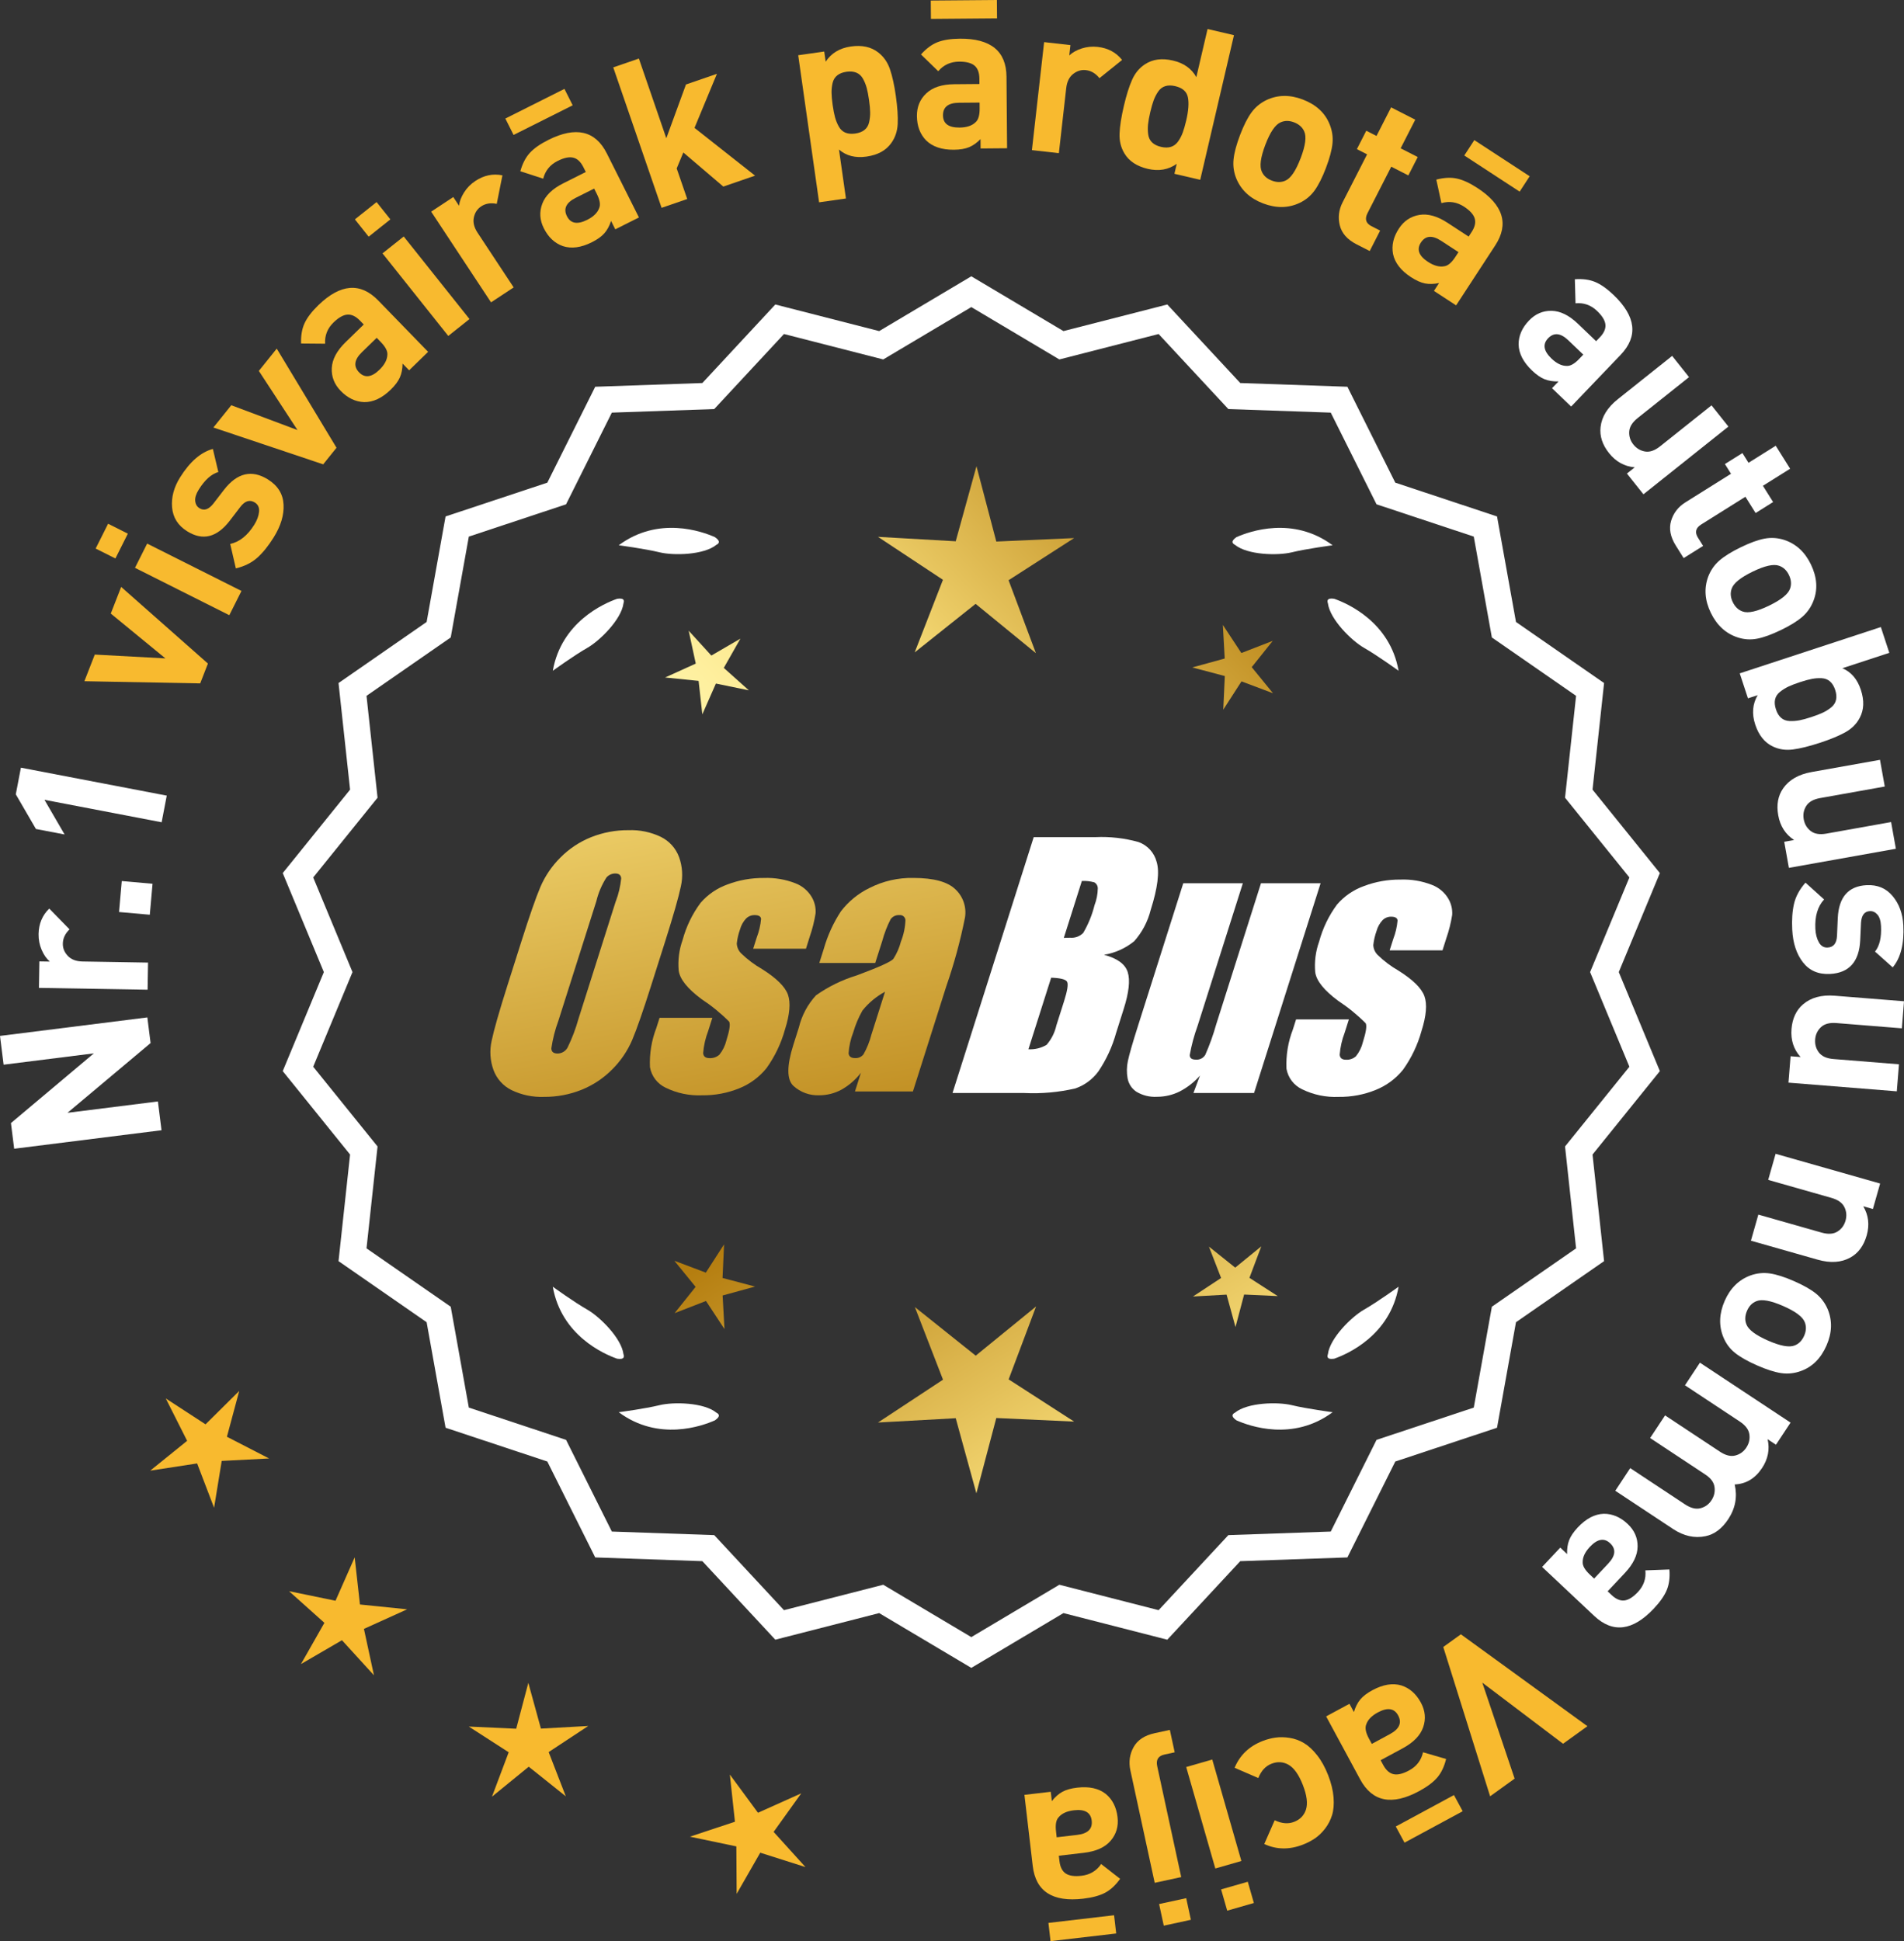 <?xml version="1.0" encoding="UTF-8"?>
<svg id="Layer_2" data-name="Layer 2" xmlns="http://www.w3.org/2000/svg" xmlns:xlink="http://www.w3.org/1999/xlink" viewBox="0 0 173.438 176.781">
  <rect x="0" y="0" width="173.438" height="176.781" fill="#333333" stroke="none"/>
  <defs>
    <style>
      .cls-1 {
        fill: url(#linear-gradient-8);
      }

      .cls-2 {
        fill: url(#linear-gradient-7);
      }

      .cls-3 {
        fill: url(#linear-gradient-5);
      }

      .cls-4 {
        fill: url(#linear-gradient-6);
      }

      .cls-5 {
        fill: url(#linear-gradient-9);
      }

      .cls-6 {
        fill: url(#linear-gradient-4);
      }

      .cls-7 {
        fill: url(#linear-gradient-3);
      }

      .cls-8 {
        fill: url(#linear-gradient-2);
      }

      .cls-9 {
        fill: url(#linear-gradient);
      }

      .cls-10 {
        fill: #f8ba2f;
      }

      .cls-11 {
        fill: #fff;
      }
    </style>
    <linearGradient id="linear-gradient" x1="114.831" y1="198.155" x2="63.406" y2="115.635" gradientUnits="userSpaceOnUse">
      <stop offset="0" stop-color="#f9df7b"/>
      <stop offset=".279" stop-color="#b57e10"/>
      <stop offset=".323" stop-color="#c89d38"/>
      <stop offset=".417" stop-color="#efda86"/>
      <stop offset=".46" stop-color="#fff3a6"/>
      <stop offset=".642" stop-color="#f9df7b"/>
      <stop offset="1" stop-color="#b57e10"/>
    </linearGradient>
    <linearGradient id="linear-gradient-2" x1="128.078" y1="189.899" x2="76.653" y2="107.38" xlink:href="#linear-gradient"/>
    <linearGradient id="linear-gradient-3" x1="149.605" y1="176.484" x2="98.18" y2="93.964" xlink:href="#linear-gradient"/>
    <linearGradient id="linear-gradient-4" x1="49.393" y1="66.104" x2="81.086" y2="237.123" gradientUnits="userSpaceOnUse">
      <stop offset="0" stop-color="#f9df7b"/>
      <stop offset=".279" stop-color="#b57e10"/>
      <stop offset=".284" stop-color="#e5c25b"/>
      <stop offset=".286" stop-color="#f9df7b"/>
      <stop offset=".46" stop-color="#fff3a6"/>
      <stop offset=".642" stop-color="#f9df7b"/>
      <stop offset="1" stop-color="#b57e10"/>
    </linearGradient>
    <linearGradient id="linear-gradient-5" x1="61.901" y1="63.787" x2="93.594" y2="234.805" xlink:href="#linear-gradient-4"/>
    <linearGradient id="linear-gradient-6" x1="74.526" y1="61.447" x2="106.219" y2="232.465" xlink:href="#linear-gradient-4"/>
    <linearGradient id="linear-gradient-7" x1="53.84" y1="115.506" x2="119.616" y2="54.513" xlink:href="#linear-gradient"/>
    <linearGradient id="linear-gradient-8" x1="31.621" y1="91.544" x2="97.397" y2="30.551" xlink:href="#linear-gradient"/>
    <linearGradient id="linear-gradient-9" x1="38.677" y1="99.153" x2="104.453" y2="38.16" xlink:href="#linear-gradient"/>
  </defs>
  <g id="Layer_1-2" data-name="Layer 1">
    <g>
      <g>
        <polygon class="cls-10" points="21.792 126.673 18.723 129.715 15.101 127.358 17.046 131.217 13.685 133.933 17.957 133.276 19.501 137.312 20.196 133.047 24.512 132.824 20.67 130.846 21.792 126.673"/>
        <polygon class="cls-10" points="32.788 146.122 32.308 141.828 30.563 145.781 26.33 144.91 29.55 147.792 27.415 151.548 31.15 149.376 34.063 152.568 33.151 148.344 37.087 146.561 32.788 146.122"/>
        <polygon class="cls-10" points="49.272 157.425 48.126 153.258 47.021 157.436 42.704 157.238 46.336 159.58 44.814 163.625 48.163 160.895 51.54 163.592 49.978 159.563 53.587 157.185 49.272 157.425"/>
        <polygon class="cls-10" points="70.47 166.832 72.988 163.32 69.045 165.089 66.483 161.609 66.947 165.906 62.846 167.267 67.075 168.153 67.103 172.475 69.253 168.726 73.371 170.035 70.47 166.832"/>
      </g>
      <g>
        <polygon class="cls-9" points="65.817 116.385 65.957 113.324 64.296 115.899 61.428 114.819 63.364 117.195 61.452 119.589 64.309 118.481 65.994 121.04 65.824 117.981 68.779 117.168 65.817 116.385"/>
        <polygon class="cls-8" points="94.378 118.98 88.879 123.462 83.336 119.034 85.9 125.649 79.976 129.551 87.059 129.158 88.94 135.998 90.754 129.14 97.841 129.465 91.879 125.62 94.378 118.98"/>
        <polygon class="cls-7" points="113.813 116.374 114.892 113.507 112.517 115.443 110.123 113.53 111.23 116.387 108.671 118.073 111.731 117.903 112.543 120.857 113.327 117.895 116.388 118.035 113.813 116.374"/>
      </g>
      <g>
        <path class="cls-11" d="M147.456,88.529l3.744-9.018-6.134-7.598,1.052-9.708-8.025-5.562-1.726-9.61-9.267-3.076-4.364-8.735-9.759-.34-6.647-7.152-9.459,2.423-8.393-4.99-8.394,4.99-9.459-2.423-6.647,7.152-9.759.34-4.363,8.735-9.268,3.076-1.726,9.61-8.025,5.562,1.052,9.708-6.134,7.598,3.745,9.018-3.745,9.018,6.134,7.598-1.052,9.708,8.025,5.562,1.726,9.61,9.268,3.076,4.363,8.735,9.759.34,6.647,7.152,9.459-2.423,8.394,4.99,8.393-4.99,9.459,2.423,6.647-7.152,9.759-.34,4.364-8.735,9.267-3.076,1.726-9.61,8.025-5.562-1.052-9.708,6.134-7.598-3.744-9.018ZM32.109,88.529l-3.579-8.619,5.862-7.262-1.006-9.278,7.671-5.316,1.649-9.186,8.857-2.94,4.17-8.349,9.327-.325,6.354-6.835,9.041,2.315,8.022-4.769,8.021,4.769,9.041-2.315,6.354,6.835,9.327.325,4.17,8.349,8.858,2.94,1.648,9.186,7.671,5.316-1.006,9.278,5.862,7.262-3.579,8.619,3.579,8.619-5.862,7.262,1.006,9.278-7.671,5.316-1.648,9.186-8.858,2.94-4.17,8.349-9.327.325-6.354,6.835-9.041-2.315-8.021,4.769-8.022-4.769-9.041,2.315-6.354-6.835-9.327-.325-4.17-8.349-8.857-2.94-1.649-9.186-7.671-5.316,1.006-9.278-5.862-7.262,3.579-8.619Z"/>
        <path class="cls-11" d="M112.628,129.351c1.179.524,5.149,1.947,8.764-.74,0,0-2.348-.308-3.726-.643-1.249-.304-4.027-.256-5.179.691-.114.057-.184.124-.207.201-.001.001-.002.002-.003.003l.002.001c-.036.131.066.291.35.488Z"/>
        <path class="cls-11" d="M120.959,123.332c-.043.12-.049.217-.013.288,0,.001-0.0.003-0.0.004l.002-.001c.063.12.248.166.589.115,1.217-.428,5.08-2.121,5.862-6.557,0,0-1.918,1.389-3.15,2.091-1.117.637-3.103,2.579-3.29,4.059Z"/>
        <path class="cls-11" d="M65.474,128.86c-.023-.077-.094-.144-.207-.201-1.152-.947-3.93-.995-5.179-.691-1.378.335-3.726.643-3.726.643,3.615,2.687,7.585,1.264,8.764.74.283-.197.386-.357.35-.488l.002-.001c-.001-.001-.002-.002-.003-.003Z"/>
        <path class="cls-11" d="M56.216,123.738c.341.052.526.005.589-.115l.002.001c0-.001-0-.003,0-.004.036-.072.031-.169-.013-.288-.188-1.48-2.173-3.422-3.29-4.059-1.232-.703-3.15-2.091-3.15-2.091.782,4.436,4.645,6.128,5.862,6.557Z"/>
        <path class="cls-11" d="M65.267,49.611c.114-.057.184-.124.207-.201.001-.001.002-.002.003-.003-.001-0-.001-0-.002-.001.036-.131-.066-.291-.35-.488-1.179-.524-5.149-1.947-8.764.74,0,0,2.348.308,3.726.643,1.249.304,4.027.256,5.179-.691Z"/>
        <path class="cls-11" d="M56.795,54.938c.043-.12.049-.217.013-.288-0-.001 0-.003,0-.004l-.002.001c-.063-.12-.248-.166-.589-.115-1.217.428-5.08,2.121-5.862,6.557,0,0,1.918-1.389,3.15-2.091,1.117-.637,3.103-2.579,3.29-4.059Z"/>
        <path class="cls-11" d="M112.279,49.41c.023.077.094.144.207.201,1.152.947,3.93.995,5.179.691,1.378-.336,3.726-.643,3.726-.643-3.615-2.687-7.585-1.264-8.764-.74-.283.197-.386.357-.35.488-.001 0-.001 0-.002.001.001.001.002.002.003.003Z"/>
        <path class="cls-11" d="M120.948,54.647l-.002-.001c0,.001 0.0.003 0.0.004-.036.072-.031.169.013.288.188,1.48,2.173,3.422,3.29,4.059,1.232.703,3.15,2.091,3.15,2.091-.782-4.436-4.645-6.128-5.862-6.557-.341-.052-.526-.005-.589.115Z"/>
      </g>
      <g id="Group_4" data-name="Group 4">
        <g id="Group_1" data-name="Group 1">
          <path id="Path_1" data-name="Path 1" class="cls-6" d="M59.319,89.742c-.743,2.341-1.321,3.999-1.734,4.975-.429.998-1.045,1.904-1.814,2.67-.793.803-1.741,1.435-2.787,1.858-1.09.438-2.256.658-3.431.648-1.017.039-2.027-.171-2.945-.611-.769-.376-1.363-1.035-1.657-1.839-.308-.854-.365-1.778-.165-2.663.198-.958.677-2.638,1.438-5.039l1.265-3.987c.743-2.341,1.321-3.999,1.734-4.975.429-.998,1.045-1.904,1.814-2.67.793-.803,1.741-1.435,2.787-1.858,1.091-.437,2.256-.656,3.431-.646,1.017-.039,2.027.171,2.945.611.768.377,1.362,1.036,1.657,1.84.308.854.365,1.778.165,2.663-.198.958-.677,2.637-1.438,5.037l-1.266,3.986ZM56.094,82.084c.255-.669.42-1.369.49-2.082-.014-.303-.197-.454-.548-.454-.305.003-.593.136-.794.366-.426.665-.737,1.397-.922,2.166l-3.456,10.883c-.3.811-.515,1.65-.64,2.506,0,.319.194.476.565.476.383-.001.734-.212.915-.548.408-.836.739-1.708.988-2.604l3.398-10.71.003.003Z"/>
          <path id="Path_2" data-name="Path 2" class="cls-3" d="M73.417,86.4h-4.81l.329-1.035c.208-.538.339-1.102.391-1.676-.018-.234-.216-.351-.592-.351-.295-.003-.578.115-.785.325-.254.277-.438.611-.538.973-.15.416-.25.849-.298,1.289.015.339.158.661.399.9.569.552,1.206,1.031,1.894,1.425,1.317.827,2.106,1.604,2.367,2.33.259.728.172,1.789-.271,3.182-.35,1.263-.919,2.454-1.683,3.518-.654.81-1.504,1.439-2.469,1.829-1.077.439-2.23.656-3.393.64-1.148.051-2.29-.186-3.322-.691-.755-.353-1.289-1.052-1.43-1.873-.055-1.217.143-2.433.582-3.57l.293-.922h4.808l-.384,1.21c-.246.642-.398,1.316-.454,2.001.022.307.216.461.574.461.33.02.655-.092.903-.311.308-.381.527-.826.64-1.302.289-.911.373-1.482.251-1.712-.764-.766-1.605-1.451-2.509-2.045-1.291-.958-1.987-1.829-2.088-2.612-.083-.943.039-1.893.359-2.784.329-1.218.883-2.363,1.634-3.376.659-.761,1.503-1.338,2.45-1.676,1.062-.401,2.19-.6,3.325-.589.978-.037,1.953.127,2.864.483.631.24,1.16.689,1.498,1.273.258.444.376.955.34,1.467-.114.719-.291,1.427-.53,2.114l-.348,1.111v-.008Z"/>
          <path id="Path_3" data-name="Path 3" class="cls-4" d="M79.727,87.699h-5.095l.406-1.28c.343-1.213.869-2.366,1.559-3.42.686-.899,1.573-1.626,2.59-2.122,1.245-.636,2.629-.953,4.027-.922,1.836,0,3.11.347,3.822,1.042.696.657,1.021,1.616.867,2.561-.422,2.122-.99,4.212-1.701,6.255l-3.043,9.588h-5.279l.542-1.701c-.481.626-1.083,1.149-1.771,1.536-.626.339-1.326.515-2.038.512-.862.033-1.703-.275-2.341-.856-.611-.57-.611-1.82,0-3.75l.498-1.571c.264-1.09.8-2.096,1.558-2.923,1.131-.798,2.383-1.411,3.707-1.814,2.019-.75,3.134-1.252,3.343-1.508.313-.488.546-1.023.691-1.584.247-.621.386-1.28.41-1.948-.017-.269-.248-.473-.517-.457-.011.001-.021.002-.032.003-.317-.024-.622.121-.805.381-.322.631-.577,1.295-.761,1.979l-.638,1.997ZM80.618,90.318c-.793.427-1.493,1.009-2.056,1.712-.356.627-.637,1.293-.838,1.986-.24.612-.383,1.257-.424,1.913.033.285.223.432.582.432.297.022.586-.104.772-.337.316-.559.557-1.156.717-1.778l1.247-3.928Z"/>
        </g>
        <g id="Group_3" data-name="Group 3">
          <path id="Path_7" data-name="Path 7" class="cls-11" d="M94.155,76.238h5.641c1.319-.059,2.639.092,3.91.446.817.29,1.437.967,1.654,1.807.278.907.098,2.367-.542,4.379-.264,1.057-.78,2.035-1.503,2.849-.794.644-1.742,1.07-2.751,1.236,1.207.319,1.928.841,2.162,1.576s.11,1.862-.373,3.376l-.684,2.162c-.345,1.246-.89,2.429-1.613,3.501-.526.72-1.258,1.262-2.1,1.554-1.523.352-3.088.492-4.649.417h-6.541l7.396-23.304h-.007ZM95.753,89.036l-2.073,6.522c.579.032,1.154-.108,1.654-.402.44-.507.747-1.115.893-1.771l.691-2.173c.318-.999.411-1.603.278-1.814-.132-.212-.611-.329-1.445-.359l.003-.004ZM98.548,80.228l-1.642,5.183c.245-.011.435-.014.57-.014.446.042.887-.119,1.2-.44.459-.785.804-1.631,1.024-2.513.188-.49.289-1.008.3-1.532.004-.229-.116-.442-.314-.556-.368-.102-.75-.144-1.131-.126l-.007-.002Z"/>
          <path id="Path_8" data-name="Path 8" class="cls-11" d="M120.295,80.441l-6.061,19.1h-5.523l.596-1.588c-.519.596-1.147,1.088-1.851,1.449-.638.318-1.342.484-2.056.483-.66.041-1.318-.12-1.885-.461-.422-.281-.712-.723-.801-1.222-.094-.527-.084-1.068.03-1.591.114-.552.428-1.65.951-3.288l4.09-12.884h5.428l-4.126,12.997c-.313.861-.551,1.747-.713,2.648,0,.278.183.417.56.417.344.031.676-.137.856-.432.396-.901.729-1.829.995-2.776l4.079-12.854h5.428l.003.003Z"/>
          <path id="Path_9" data-name="Path 9" class="cls-11" d="M131.396,86.546h-4.81l.329-1.035c.208-.538.339-1.102.391-1.676-.018-.234-.216-.351-.592-.351-.295-.003-.578.115-.784.325-.254.277-.438.611-.538.973-.15.416-.249.848-.297,1.287.015.339.158.661.399.9.569.553,1.205,1.032,1.893,1.426,1.317.827,2.106,1.604,2.367,2.33.259.728.172,1.789-.271,3.182-.35,1.263-.919,2.454-1.683,3.518-.654.81-1.504,1.439-2.469,1.829-1.077.439-2.23.656-3.393.64-1.148.051-2.29-.186-3.322-.691-.755-.353-1.289-1.052-1.43-1.873-.055-1.217.143-2.433.582-3.57l.293-.922h4.81l-.384,1.211c-.246.642-.398,1.316-.454,2.001.022.307.216.461.574.461.33.02.655-.092.903-.311.308-.381.527-.826.64-1.302.289-.911.373-1.482.251-1.712-.764-.766-1.605-1.451-2.509-2.045-1.291-.958-1.987-1.829-2.088-2.612-.083-.943.039-1.893.359-2.784.329-1.218.883-2.363,1.634-3.376.659-.761,1.503-1.338,2.45-1.676,1.062-.401,2.19-.6,3.325-.589.978-.037,1.953.127,2.864.483.632.239,1.163.689,1.503,1.273.258.444.376.955.34,1.467-.114.719-.291,1.427-.53,2.114l-.351,1.108-.004-.005Z"/>
        </g>
      </g>
      <g>
        <path class="cls-11" d="M13.422,92.656l.295,2.337-7.57,6.351,8.237-1.034.329,2.621-13.422,1.685-.294-2.337,7.552-6.349-8.22,1.032-.329-2.62,13.422-1.686Z"/>
        <path class="cls-11" d="M4.483,82.743l1.85,1.893c-.399.387-.603.819-.61,1.301-.008.418.146.791.456,1.119.312.329.758.497,1.34.508l5.966.1-.041,2.47-9.897-.166.039-2.412.95.016c-.299-.259-.547-.614-.742-1.067-.194-.452-.288-.933-.28-1.439.016-.937.341-1.711.971-2.32Z"/>
        <path class="cls-11" d="M13.895,80.485l-.25,2.82-2.801-.247.249-2.82,2.802.247Z"/>
        <path class="cls-11" d="M15.19,72.458l-.465,2.426-10.674-2.044,1.833,3.156-2.612-.5-1.833-3.156.465-2.426,13.286,2.544Z"/>
        <path class="cls-10" d="M11.038,53.452l7.902,6.979-.703,1.806-10.549-.199.946-2.425,6.432.347-4.975-4.082.946-2.425Z"/>
        <path class="cls-10" d="M11.646,48.602l-1.134,2.258-1.799-.903,1.134-2.259,1.799.904ZM21.996,53.818l-1.108,2.208-8.592-4.313,1.108-2.208,8.592,4.313Z"/>
        <path class="cls-10" d="M24.416,43.67c.892.559,1.362,1.316,1.413,2.273.052.959-.25,1.959-.9,3-.483.773-.98,1.389-1.491,1.847-.51.457-1.162.782-1.954.974l-.514-2.226c.85-.187,1.579-.769,2.19-1.745.255-.408.401-.803.438-1.184s-.091-.661-.38-.843c-.463-.288-.904-.154-1.328.402l-.975,1.272c-1.17,1.511-2.456,1.825-3.863.945-.839-.523-1.296-1.247-1.376-2.172-.079-.923.163-1.836.728-2.738.893-1.428,1.889-2.292,2.987-2.591l.498,2.104c-.638.184-1.231.716-1.783,1.597-.248.397-.356.744-.325,1.04.031.297.16.515.386.655.419.263.842.124,1.269-.416l.955-1.24c1.203-1.563,2.545-1.882,4.026-.956Z"/>
        <path class="cls-10" d="M25.209,31.749l5.445,9.028-1.214,1.511-10.002-3.354,1.63-2.029,6.031,2.261-3.521-5.387,1.63-2.029Z"/>
        <path class="cls-10" d="M38.998,32.042l-1.73,1.682-.596-.613c-.007.483-.089.903-.247,1.259-.157.356-.436.729-.835,1.117-.79.768-1.598,1.146-2.422,1.134-.787-.029-1.5-.371-2.135-1.025-.583-.6-.853-1.295-.81-2.087.042-.792.463-1.577,1.264-2.354l1.647-1.603-.344-.354c-.378-.392-.76-.573-1.14-.548-.382.026-.804.264-1.267.714-.556.538-.811,1.185-.768,1.938l-2.19-.019c-.025-.717.08-1.331.316-1.843.235-.511.652-1.059,1.252-1.642,2.018-1.959,3.838-2.103,5.462-.432l4.541,4.675ZM34.685,31.146l-.371-.381-1.349,1.311c-.699.68-.785,1.291-.254,1.836.521.537,1.14.456,1.856-.241.463-.45.702-.903.719-1.36.031-.33-.169-.719-.602-1.164Z"/>
        <path class="cls-10" d="M35.559,19.979l-1.977,1.575-1.255-1.575,1.977-1.575,1.255,1.575ZM42.766,29.056l-1.931,1.539-5.991-7.52,1.931-1.539,5.991,7.52Z"/>
        <path class="cls-10" d="M45.767,15.969l-.518,2.596c-.544-.111-1.017-.035-1.418.23-.35.23-.571.566-.667,1.009-.095.442.019.906.34,1.393l3.287,4.979-2.062,1.36-5.453-8.261,2.014-1.33.523.793c.043-.394.197-.798.461-1.215s.606-.766,1.029-1.044c.782-.517,1.604-.687,2.464-.511Z"/>
        <path class="cls-10" d="M52.166,9.59l-5.383,2.7-.751-1.494,5.384-2.701.75,1.495ZM58.204,19.804l-2.157,1.081-.383-.764c-.152.459-.357.835-.614,1.127-.258.292-.635.562-1.133.812-.985.494-1.869.611-2.65.352-.743-.265-1.318-.805-1.728-1.62-.375-.747-.423-1.492-.144-2.234s.917-1.363,1.913-1.863l2.055-1.031-.222-.441c-.243-.486-.551-.775-.922-.865-.372-.091-.847.01-1.423.299-.69.347-1.129.886-1.314,1.616l-2.083-.677c.191-.691.477-1.245.855-1.662s.941-.813,1.689-1.188c2.514-1.261,4.293-.849,5.337,1.234l2.923,5.825ZM54.36,17.65l-.238-.476-1.681.843c-.873.438-1.138.996-.797,1.676.336.668.949.777,1.844.328.578-.289.942-.649,1.096-1.08.129-.307.056-.736-.224-1.291Z"/>
        <path class="cls-10" d="M68.78,15.996l-2.893.996-3.642-3.106-.604,1.454.959,2.784-2.335.804-4.404-12.791,2.335-.804,2.499,7.258,1.79-4.896,2.821-.972-2.043,4.924,5.517,4.35Z"/>
        <path class="cls-10" d="M81.605,8.757c.145,1.016.2,1.859.168,2.529-.033.669-.231,1.254-.596,1.754-.479.669-1.228,1.076-2.244,1.221-1.016.144-1.852-.069-2.509-.642l.633,4.458-2.445.348-1.902-13.394,2.369-.337.132.922c.516-.776,1.283-1.237,2.298-1.382,1.017-.145,1.849.038,2.496.547.49.379.843.885,1.061,1.52s.398,1.453.54,2.456ZM79.263,10.231c-.004-.3-.037-.676-.102-1.127s-.136-.822-.216-1.111c-.079-.289-.192-.564-.338-.825s-.344-.443-.596-.549c-.252-.104-.554-.133-.903-.083-.353.051-.635.161-.846.332-.214.171-.354.401-.421.692s-.099.587-.094.887c.003.301.038.676.102,1.128.065.451.136.821.216,1.111.08.289.192.567.339.834s.347.453.598.559c.252.104.553.132.904.082.351-.05.633-.16.846-.331.212-.171.353-.405.418-.702.065-.298.098-.596.093-.896Z"/>
        <path class="cls-10" d="M91.737,13.501l-2.413.021-.007-.855c-.339.346-.689.592-1.048.74-.359.148-.818.226-1.375.23-1.103.009-1.947-.275-2.536-.854-.549-.564-.827-1.304-.835-2.216-.007-.836.278-1.525.857-2.068.578-.544,1.424-.819,2.539-.829l2.299-.019-.004-.494c-.006-.544-.154-.939-.446-1.185-.294-.244-.765-.363-1.41-.358-.772.007-1.403.297-1.893.871l-1.571-1.526c.477-.535.978-.907,1.501-1.114.525-.207,1.204-.313,2.04-.321,2.812-.023,4.229,1.131,4.248,3.461l.054,6.517ZM90.821,1.672l-6.021.05-.015-1.672,6.022-.05.014,1.672ZM89.237,9.874l-.004-.532-1.882.016c-.976.008-1.46.393-1.453,1.152.007.748.51,1.117,1.51,1.108.646-.006,1.133-.168,1.459-.487.251-.217.376-.637.37-1.257Z"/>
        <path class="cls-10" d="M102.213,5.459l-2.062,1.66c-.347-.434-.759-.679-1.236-.732-.415-.047-.802.068-1.157.347-.357.279-.568.708-.634,1.287l-.67,5.928-2.455-.277,1.112-9.836,2.396.271-.105.944c.285-.274.663-.486,1.134-.638.469-.15.955-.197,1.459-.141.931.105,1.671.501,2.218,1.188Z"/>
        <path class="cls-10" d="M109.33,16.377l-2.351-.549.211-.906c-.762.537-1.638.69-2.624.46-1.012-.236-1.727-.709-2.146-1.418-.318-.53-.464-1.13-.438-1.8.024-.67.156-1.505.39-2.504.229-.986.48-1.786.755-2.399.272-.612.67-1.086,1.189-1.419.691-.45,1.535-.559,2.534-.326.987.23,1.695.734,2.125,1.512l1.024-4.386,2.405.562-3.075,13.174ZM108.052,10.986c.209-.9.262-1.61.154-2.129-.105-.52-.491-.857-1.157-1.013-.346-.081-.647-.079-.907.003-.262.082-.476.247-.644.494s-.304.511-.409.792c-.104.281-.208.644-.312,1.088-.104.444-.171.815-.201,1.114-.03.298-.026.599.014.9s.158.548.354.736c.196.189.468.324.812.404.347.081.649.08.909-.002.26-.083.477-.247.651-.492.174-.245.315-.515.422-.809.107-.293.213-.656.313-1.088Z"/>
        <path class="cls-10" d="M120.789,15.279c-.338.888-.687,1.579-1.044,2.073-.357.493-.816.871-1.376,1.132-1.023.479-2.126.492-3.31.041-1.172-.446-1.98-1.188-2.426-2.226-.241-.579-.329-1.173-.267-1.779.061-.606.259-1.348.592-2.224.334-.876.679-1.559,1.034-2.046.354-.488.814-.869,1.381-1.142,1.021-.479,2.118-.494,3.29-.048,1.208.46,2.022,1.204,2.443,2.232.241.579.331,1.17.272,1.771-.061.601-.257,1.339-.591,2.215ZM118.48,14.4c.438-1.148.544-1.962.319-2.44-.168-.376-.477-.649-.927-.821-.438-.166-.845-.166-1.221.003-.485.208-.947.886-1.386,2.034-.441,1.16-.55,1.979-.325,2.458.168.376.472.647.91.813.448.172.862.174,1.238.005.485-.208.949-.892,1.391-2.052Z"/>
        <path class="cls-10" d="M124.768,22.862l-1.2-.614c-.835-.426-1.343-.998-1.523-1.717-.181-.718-.096-1.421.256-2.109l2.23-4.365-.931-.476.856-1.675.931.476,1.33-2.605,2.2,1.124-1.331,2.605,1.557.795-.856,1.675-1.556-.795-2.162,4.229c-.271.53-.152.926.355,1.185l.795.406-.951,1.861Z"/>
        <path class="cls-10" d="M132.641,27.811l-2.021-1.318.467-.716c-.473.099-.901.111-1.283.036-.381-.076-.806-.266-1.272-.57-.924-.603-1.47-1.307-1.639-2.113-.145-.775.032-1.544.531-2.309.457-.699,1.076-1.115,1.858-1.248s1.64.106,2.574.716l1.924,1.257.271-.414c.298-.456.393-.867.283-1.233-.108-.366-.434-.726-.975-1.079-.647-.422-1.334-.529-2.059-.322l-.464-2.141c.694-.182,1.316-.215,1.867-.097.551.117,1.177.404,1.877.861,2.355,1.537,2.896,3.282,1.621,5.233l-3.562,5.457ZM132.565,23.406l.291-.445-1.575-1.028c-.817-.533-1.433-.481-1.849.154-.408.626-.193,1.212.645,1.76.541.353,1.036.486,1.484.401.33-.041.665-.322,1.004-.842ZM138.427,17.452l-5.044-3.292.914-1.4,5.043,3.292-.913,1.4Z"/>
        <path class="cls-11" d="M143.118,37.023l-1.743-1.669.592-.617c-.483.011-.906-.057-1.268-.201-.361-.144-.743-.409-1.146-.794-.796-.762-1.203-1.555-1.222-2.379.001-.788.316-1.512.948-2.171.577-.604,1.262-.898,2.056-.885.793.014,1.592.406,2.398,1.177l1.66,1.59.342-.357c.376-.394.544-.78.505-1.16-.04-.38-.292-.793-.76-1.239-.558-.534-1.213-.767-1.963-.696l-.062-2.189c.715-.051,1.333.031,1.853.249.52.217,1.083.614,1.686,1.192,2.032,1.944,2.242,3.758.631,5.442l-4.507,4.708ZM143.856,32.68l.368-.384-1.359-1.301c-.704-.675-1.319-.737-1.846-.188-.517.541-.413,1.156.31,1.848.468.447.929.67,1.385.669.333.02.714-.194,1.143-.644Z"/>
        <path class="cls-11" d="M149.703,45.015l-1.505-1.888.713-.568c-.937-.079-1.717-.51-2.341-1.292-.607-.763-.866-1.554-.772-2.372.106-.943.631-1.79,1.572-2.541l4.948-3.942,1.538,1.933-4.681,3.729c-.485.388-.742.798-.768,1.232-.026.434.099.824.375,1.171.283.356.64.57,1.069.642s.887-.087,1.372-.474l4.681-3.729,1.539,1.932-7.741,6.169Z"/>
        <path class="cls-11" d="M153.367,50.828l-.717-1.143c-.497-.795-.639-1.547-.425-2.256.213-.709.646-1.269,1.302-1.679l4.153-2.603-.555-.886,1.595-.999.555.886,2.479-1.554,1.312,2.094-2.48,1.553.929,1.481-1.594.999-.929-1.481-4.024,2.522c-.504.315-.605.715-.303,1.198l.474.757-1.771,1.109Z"/>
        <path class="cls-11" d="M162.237,57.373c-.854.414-1.582.679-2.182.793-.598.115-1.19.075-1.777-.119-1.073-.353-1.885-1.1-2.438-2.239-.548-1.128-.628-2.223-.241-3.282.224-.587.565-1.08,1.025-1.479.461-.399,1.113-.804,1.957-1.212.844-.409,1.562-.67,2.156-.781.593-.111,1.188-.074,1.786.115,1.071.354,1.882,1.094,2.429,2.222.564,1.163.646,2.263.249,3.3-.223.587-.562,1.079-1.017,1.476-.456.396-1.104.8-1.948,1.208ZM161.16,55.15c1.105-.535,1.74-1.055,1.905-1.557.135-.39.098-.801-.112-1.234-.204-.422-.502-.699-.892-.835-.496-.181-1.297-.004-2.401.531-1.117.542-1.759,1.063-1.923,1.565-.136.39-.102.795.104,1.217.21.434.51.717.899.853.496.182,1.303.002,2.42-.54Z"/>
        <path class="cls-11" d="M165.771,67.649c-.974.319-1.795.522-2.46.607s-1.275-.009-1.831-.279c-.743-.355-1.275-1.021-1.595-1.996-.32-.975-.246-1.866.223-2.673l-.884.29-.748-2.274,12.854-4.218.77,2.348-4.278,1.403c.804.337,1.365.992,1.686,1.967s.286,1.826-.103,2.553c-.287.548-.724.984-1.31,1.311-.587.325-1.361.646-2.324.962ZM163.909,65.601c.295-.057.658-.155,1.092-.298s.785-.278,1.057-.407c.271-.128.521-.288.753-.477.231-.189.376-.417.436-.683.06-.267.034-.568-.077-.905-.11-.337-.268-.595-.475-.774-.204-.179-.456-.276-.754-.292-.3-.015-.596.006-.89.062-.295.057-.659.155-1.092.298-.434.143-.786.278-1.057.406-.271.13-.525.289-.763.48s-.386.42-.445.686c-.06.267-.032.568.078.905s.267.595.474.774c.205.179.46.275.764.289.305.013.604-.009.899-.065Z"/>
        <path class="cls-11" d="M162.952,79.036l-.424-2.375.898-.161c-.787-.516-1.269-1.266-1.444-2.251-.173-.96-.023-1.778.448-2.454.543-.779,1.406-1.273,2.592-1.485l6.228-1.112.436,2.432-5.893,1.052c-.61.109-1.031.349-1.262.718s-.306.771-.228,1.208c.08.449.292.807.636,1.073.343.268.82.346,1.433.236l5.891-1.052.435,2.432-9.745,1.74Z"/>
        <path class="cls-11" d="M166.697,88.698c-1.05.054-1.869-.298-2.46-1.054-.59-.756-.917-1.748-.979-2.975-.047-.911.008-1.7.164-2.367.156-.668.504-1.308,1.043-1.918l1.695,1.53c-.589.639-.854,1.534-.795,2.686.024.48.131.887.32,1.22.188.333.452.49.794.474.544-.028.83-.392.858-1.091l.069-1.602c.093-1.907.968-2.903,2.625-2.988.987-.051,1.777.28,2.371.992.595.711.92,1.599.974,2.661.086,1.683-.235,2.961-.965,3.835l-1.613-1.439c.417-.516.599-1.293.546-2.33-.023-.468-.133-.814-.328-1.039-.196-.225-.426-.33-.691-.316-.494.025-.761.382-.803,1.068l-.072,1.563c-.089,1.971-1.006,3.001-2.753,3.09Z"/>
        <path class="cls-11" d="M162.914,98.598l.193-2.405.909.072c-.631-.698-.905-1.547-.826-2.544.078-.973.431-1.726,1.058-2.26.723-.615,1.685-.875,2.884-.779l6.307.505-.197,2.463-5.966-.479c-.619-.049-1.086.075-1.402.374s-.492.669-.528,1.111c-.035.454.078.854.343,1.199.265.346.707.543,1.325.593l5.966.478-.197,2.462-9.867-.79Z"/>
        <path class="cls-11" d="M159.494,112.991l.676-2.376,5.757,1.637c.597.17,1.08.14,1.448-.092.368-.23.613-.56.735-.986.124-.438.091-.853-.101-1.243-.193-.391-.588-.671-1.185-.84l-5.757-1.637.676-2.376,9.521,2.707-.66,2.321-.877-.25c.481.809.586,1.694.312,2.657-.267.938-.76,1.607-1.479,2.008-.83.463-1.823.529-2.98.2l-6.086-1.73Z"/>
        <path class="cls-11" d="M160.069,124.354c-.87-.381-1.544-.763-2.021-1.144-.476-.381-.83-.857-1.064-1.43-.428-1.045-.387-2.147.12-3.308.503-1.148,1.283-1.921,2.341-2.314.59-.212,1.187-.272,1.79-.182s1.334.324,2.192.7,1.523.753,1.994,1.132c.47.379.828.856,1.072,1.435.428,1.044.391,2.141-.112,3.289-.517,1.184-1.3,1.961-2.348,2.333-.59.212-1.185.272-1.781.185-.598-.089-1.325-.32-2.184-.696ZM161.06,122.092c1.125.492,1.932.639,2.422.438.383-.15.671-.445.864-.887.188-.43.206-.836.058-1.22-.186-.495-.841-.989-1.966-1.481-1.138-.498-1.95-.646-2.439-.445-.384.149-.669.439-.856.869-.193.44-.215.853-.064,1.236.184.496.845.992,1.982,1.49Z"/>
        <path class="cls-11" d="M147.138,135.764l1.361-2.061,4.992,3.301c.518.343.986.46,1.409.351.42-.108.754-.348.997-.717.245-.37.34-.771.283-1.203-.056-.433-.332-.812-.829-1.141l-5.039-3.333,1.362-2.06,4.992,3.301c.518.343.987.46,1.407.351.423-.108.755-.348,1-.718.251-.38.344-.785.279-1.216-.064-.43-.355-.816-.873-1.158l-4.993-3.302,1.362-2.06,8.257,5.46-1.331,2.013-.76-.503c.207.927.038,1.802-.507,2.626-.629.951-1.46,1.449-2.491,1.495.257,1.127.06,2.182-.59,3.164-.572.866-1.264,1.382-2.07,1.547-1.001.204-1.981-.013-2.943-.647l-5.276-3.49Z"/>
        <path class="cls-11" d="M140.473,142.701l1.653-1.759.622.586c-.015-.483.048-.907.19-1.27.141-.362.402-.747.782-1.153.757-.803,1.545-1.218,2.368-1.243.789-.006,1.516.303,2.179.928.61.572.911,1.255.904,2.049-.007.793-.392,1.596-1.154,2.408l-1.574,1.675.359.339c.396.372.785.538,1.164.494.379-.043.791-.3,1.233-.771.529-.562.756-1.22.678-1.97l2.188-.081c.059.715-.02,1.333-.231,1.855-.212.521-.605,1.087-1.177,1.696-1.927,2.049-3.739,2.275-5.438.679l-4.748-4.463ZM144.822,143.399l.388.364,1.288-1.37c.669-.711.726-1.326.172-1.847-.544-.513-1.16-.403-1.846.326-.441.47-.661.934-.655,1.391-.017.332.201.711.653,1.136Z"/>
        <path class="cls-10" d="M135.736,163.59l-4.267-13.598,1.604-1.155,11.527,8.369-2.22,1.599-7.356-5.566,2.946,8.742-2.235,1.609Z"/>
        <path class="cls-10" d="M120.8,156.313l2.123-1.146.406.752c.139-.463.332-.845.58-1.145.249-.3.618-.582,1.108-.847.97-.523,1.851-.668,2.638-.432.751.242,1.343.765,1.776,1.566.397.736.468,1.479.211,2.229-.257.751-.875,1.391-1.855,1.921l-2.023,1.093.234.435c.259.479.576.758.949.837.374.079.846-.035,1.413-.343.68-.367,1.102-.919,1.265-1.654l2.103.613c-.171.697-.439,1.259-.806,1.688-.366.428-.916.841-1.651,1.238-2.475,1.336-4.266.979-5.373-1.071l-3.098-5.734ZM124.707,158.35l.254.468,1.654-.894c.857-.464,1.105-1.029.745-1.698-.354-.658-.973-.749-1.854-.273-.568.308-.923.678-1.062,1.113-.121.31-.032.737.262,1.284ZM127.144,166.34l5.3-2.862.795,1.472-5.299,2.862-.796-1.472Z"/>
        <path class="cls-10" d="M112.462,160.994c.477-1.15,1.329-1.965,2.556-2.442.391-.152.785-.255,1.185-.309.401-.054.83-.044,1.286.029.457.073.89.231,1.297.475.406.242.805.61,1.193,1.104.391.494.725,1.102,1.006,1.821.279.72.443,1.394.491,2.021.047.627.002,1.165-.137,1.613-.139.447-.351.856-.634,1.226-.286.369-.595.666-.928.892-.334.225-.696.413-1.085.564-1.239.482-2.416.465-3.528-.054l.951-2.165c.639.31,1.229.358,1.77.147.544-.212.902-.582,1.077-1.112.178-.559.083-1.304-.28-2.236-.367-.944-.804-1.562-1.312-1.854-.486-.273-1.002-.304-1.544-.092-.544.211-.944.646-1.205,1.305l-2.158-.934Z"/>
        <path class="cls-10" d="M108.053,160.924l2.374-.682,2.652,9.241-2.374.682-2.652-9.241ZM111.232,172.069l2.43-.697.555,1.936-2.429.697-.556-1.936Z"/>
        <path class="cls-10" d="M102.966,161.217c-.163-.755-.065-1.457.293-2.104.359-.647,1.002-1.072,1.931-1.273l1.373-.297.442,2.042-.928.201c-.569.123-.791.476-.666,1.058l2.188,10.103-2.415.522-2.218-10.251ZM105.584,173.403l2.469-.535.426,1.969-2.469.534-.426-1.968Z"/>
        <path class="cls-10" d="M93.317,163.458l2.397-.279.099.849c.301-.379.621-.662.964-.849.342-.187.788-.312,1.342-.376,1.095-.129,1.965.063,2.611.574.606.503.963,1.208,1.069,2.113.098.83-.113,1.547-.63,2.149-.516.602-1.327.968-2.436,1.097l-2.283.267.058.491c.063.54.255.917.573,1.129.317.211.797.279,1.439.204.767-.089,1.362-.445,1.787-1.069l1.727,1.348c-.417.585-.875,1.008-1.374,1.271-.498.262-1.163.441-1.993.538-2.793.326-4.323-.668-4.594-2.982l-.757-6.474ZM95.502,175.121l5.981-.699.194,1.661-5.982.698-.193-1.66ZM96.195,166.795l.06.528,1.868-.218c.971-.113,1.41-.547,1.322-1.302-.087-.743-.627-1.056-1.62-.939-.643.075-1.108.288-1.399.642-.227.243-.303.673-.23,1.289Z"/>
      </g>
      <g>
        <polygon class="cls-2" points="114.022 60.758 115.935 58.364 113.078 59.471 111.392 56.912 111.562 59.972 108.607 60.784 111.57 61.568 111.429 64.629 113.09 62.054 115.958 63.133 114.022 60.758"/>
        <polygon class="cls-1" points="67.446 58.162 64.797 59.702 62.732 57.439 63.378 60.434 60.587 61.699 63.636 62.009 63.976 65.055 65.213 62.251 68.215 62.869 65.931 60.826 67.446 58.162"/>
        <polygon class="cls-5" points="90.754 49.319 88.949 42.458 87.058 49.295 79.976 48.891 85.894 52.803 83.321 59.414 88.87 54.994 94.362 59.484 91.873 52.841 97.841 49.004 90.754 49.319"/>
      </g>
    </g>
  </g>
</svg>